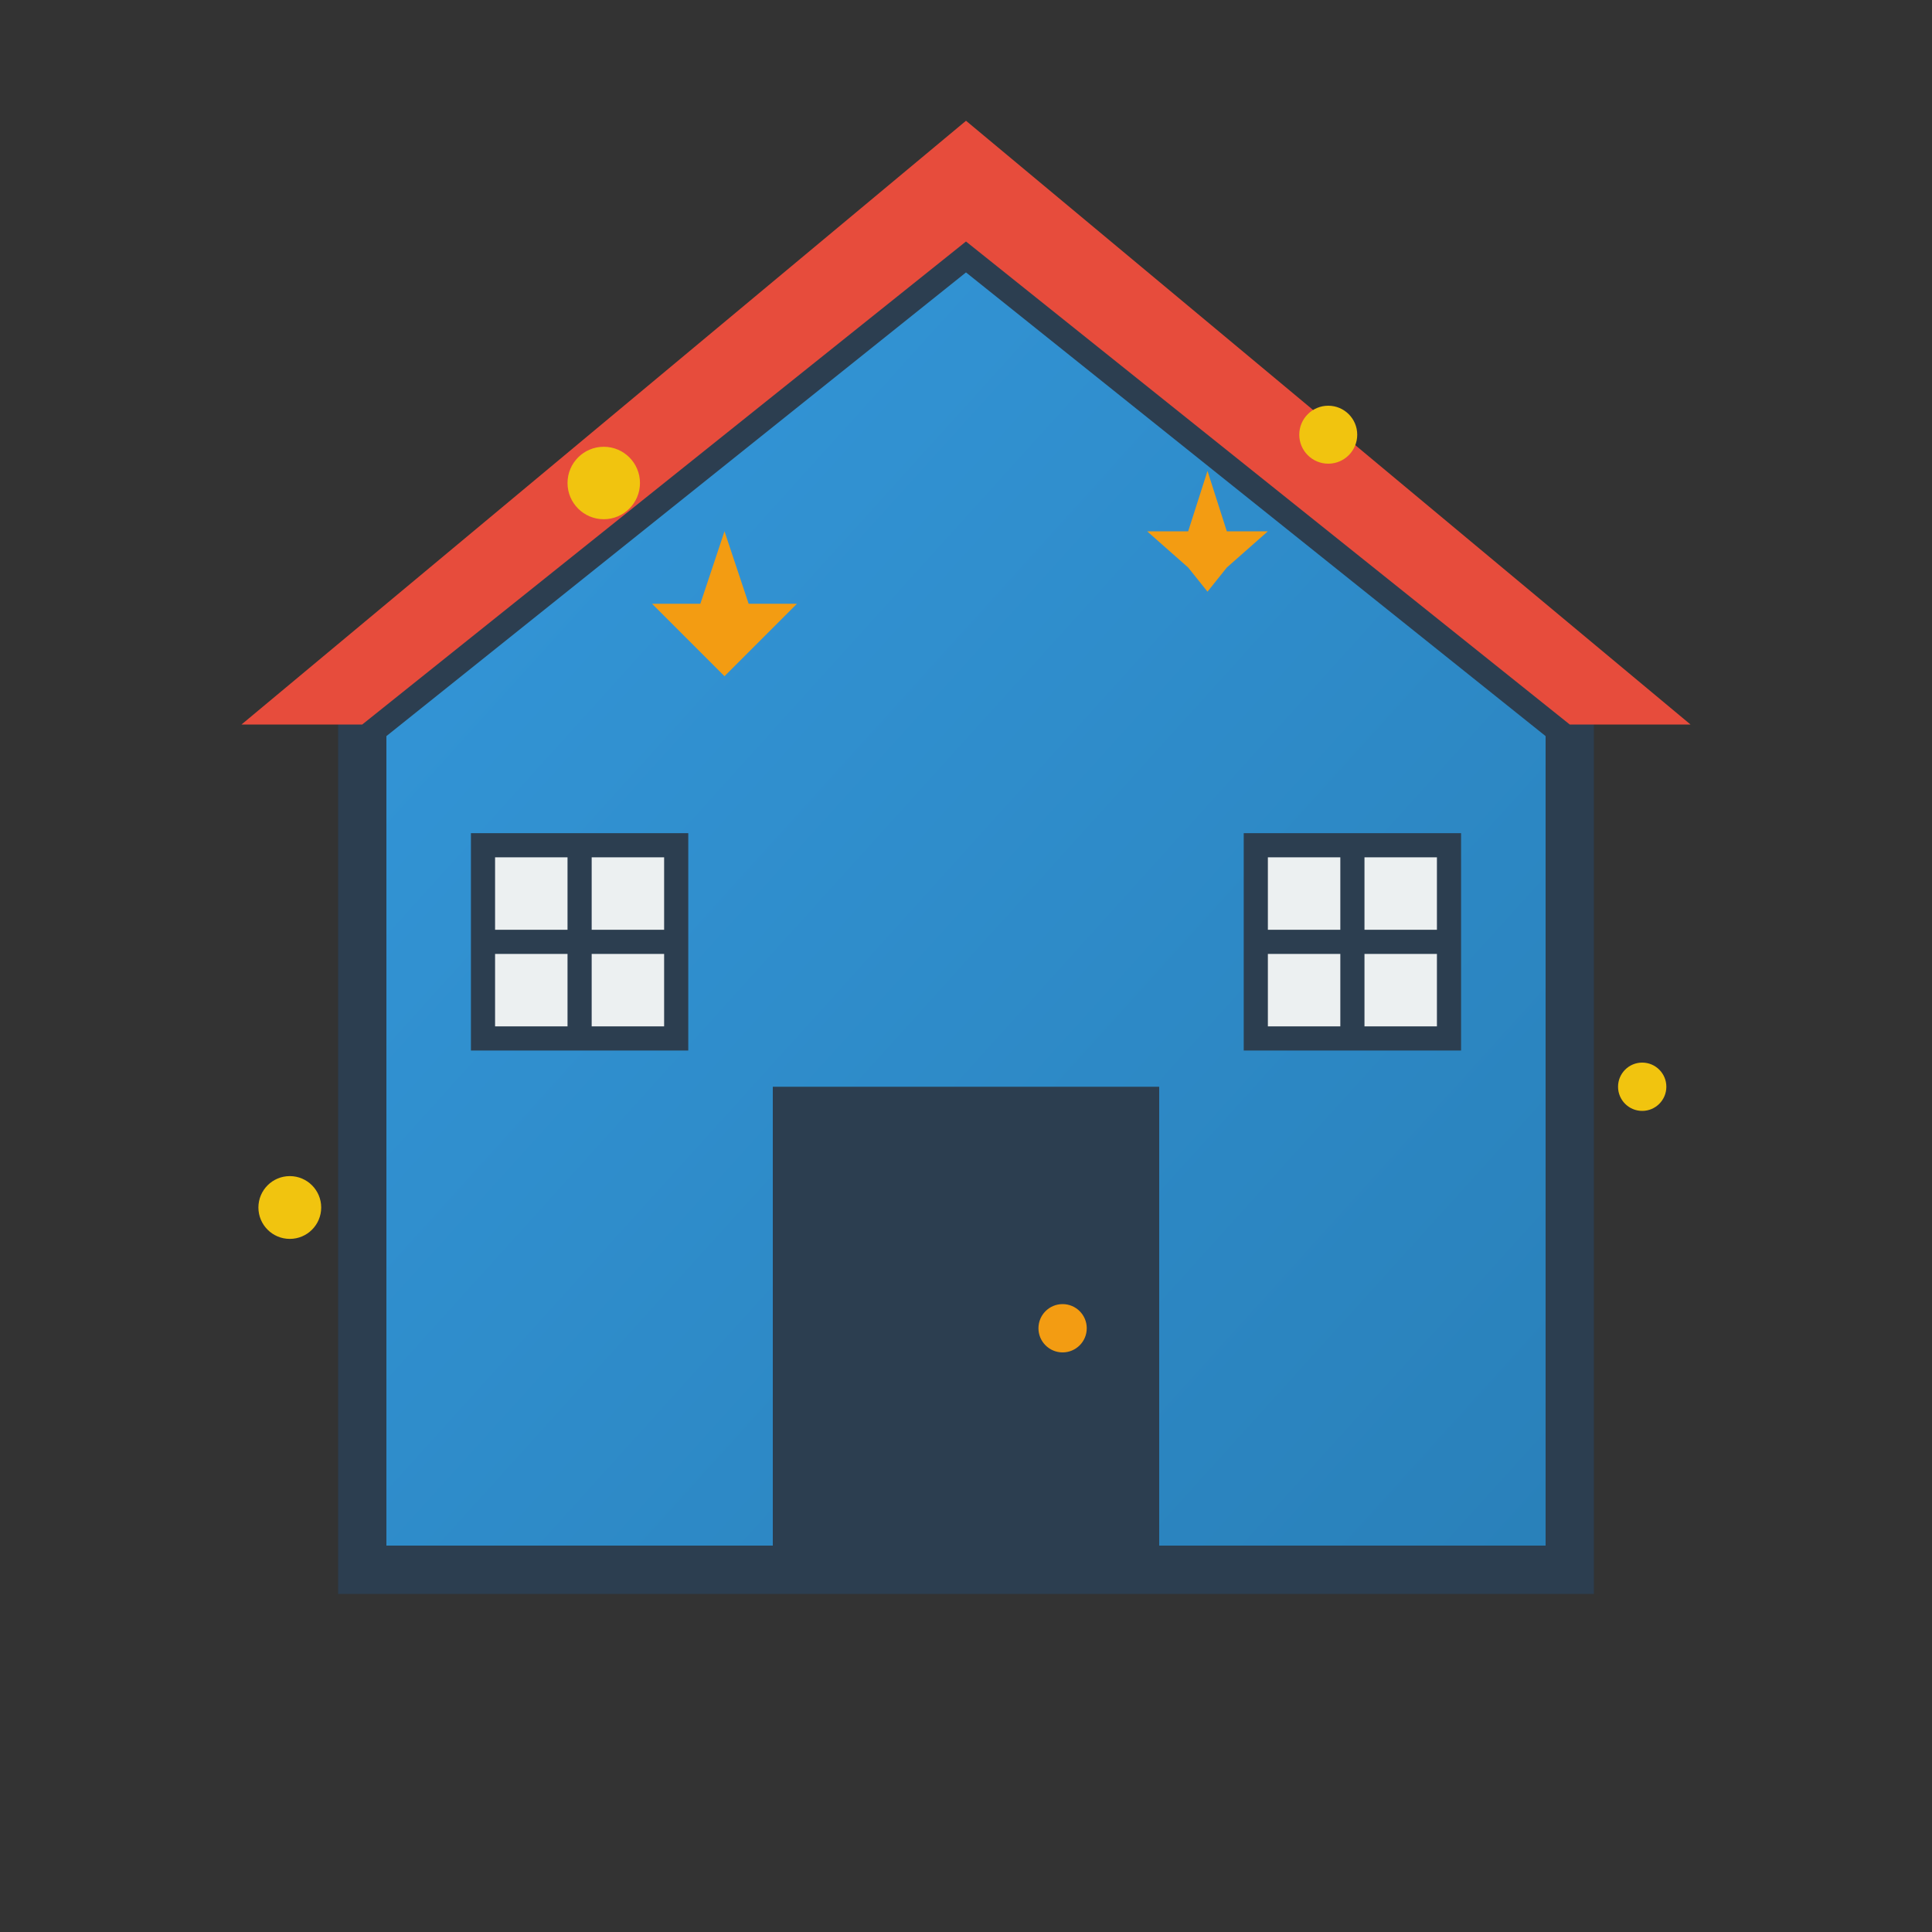 <svg width="80" height="80" viewBox="0 0 80 80" xmlns="http://www.w3.org/2000/svg">
  <rect x="0" y="0" width="80" height="80" fill="#333333" stroke="none"/>
  <defs>
    <linearGradient id="homeGradient" x1="0%" y1="0%" x2="100%" y2="100%">
      <stop offset="0%" style="stop-color:#3498db;stop-opacity:1" />
      <stop offset="100%" style="stop-color:#2980b9;stop-opacity:1" />
    </linearGradient>
  </defs>
  
  <!-- House structure -->
  <path d="M40 10 L65 30 L65 65 L15 65 L15 30 Z" fill="url(#homeGradient)" stroke="#2c3e50" stroke-width="2"/>
  
  <!-- Roof -->
  <path d="M10 30 L40 5 L70 30 L65 30 L40 10 L15 30 Z" fill="#e74c3c"/>
  
  <!-- Door -->
  <rect x="32" y="45" width="16" height="20" fill="#2c3e50"/>
  <circle cx="44" cy="55" r="1" fill="#f39c12"/>
  
  <!-- Windows -->
  <rect x="20" y="35" width="8" height="8" fill="#ecf0f1" stroke="#2c3e50" stroke-width="1"/>
  <line x1="24" y1="35" x2="24" y2="43" stroke="#2c3e50" stroke-width="1"/>
  <line x1="20" y1="39" x2="28" y2="39" stroke="#2c3e50" stroke-width="1"/>
  
  <rect x="52" y="35" width="8" height="8" fill="#ecf0f1" stroke="#2c3e50" stroke-width="1"/>
  <line x1="56" y1="35" x2="56" y2="43" stroke="#2c3e50" stroke-width="1"/>
  <line x1="52" y1="39" x2="60" y2="39" stroke="#2c3e50" stroke-width="1"/>
  
  <!-- Cleaning sparkles around house -->
  <circle cx="25" cy="20" r="1.5" fill="#f1c40f"/>
  <circle cx="55" cy="18" r="1.2" fill="#f1c40f"/>
  <circle cx="68" cy="45" r="1" fill="#f1c40f"/>
  <circle cx="12" cy="50" r="1.3" fill="#f1c40f"/>
  
  <!-- Star sparkles -->
  <g transform="translate(30, 25)">
    <path d="M0,-3 L1,0 L3,0 L1,2 L0,3 L-1,2 L-3,0 L-1,0 Z" fill="#f39c12"/>
  </g>
  <g transform="translate(50, 22)">
    <path d="M0,-2.5 L0.8,0 L2.5,0 L0.8,1.5 L0,2.5 L-0.8,1.5 L-2.5,0 L-0.8,0 Z" fill="#f39c12"/>
  </g>
</svg>
